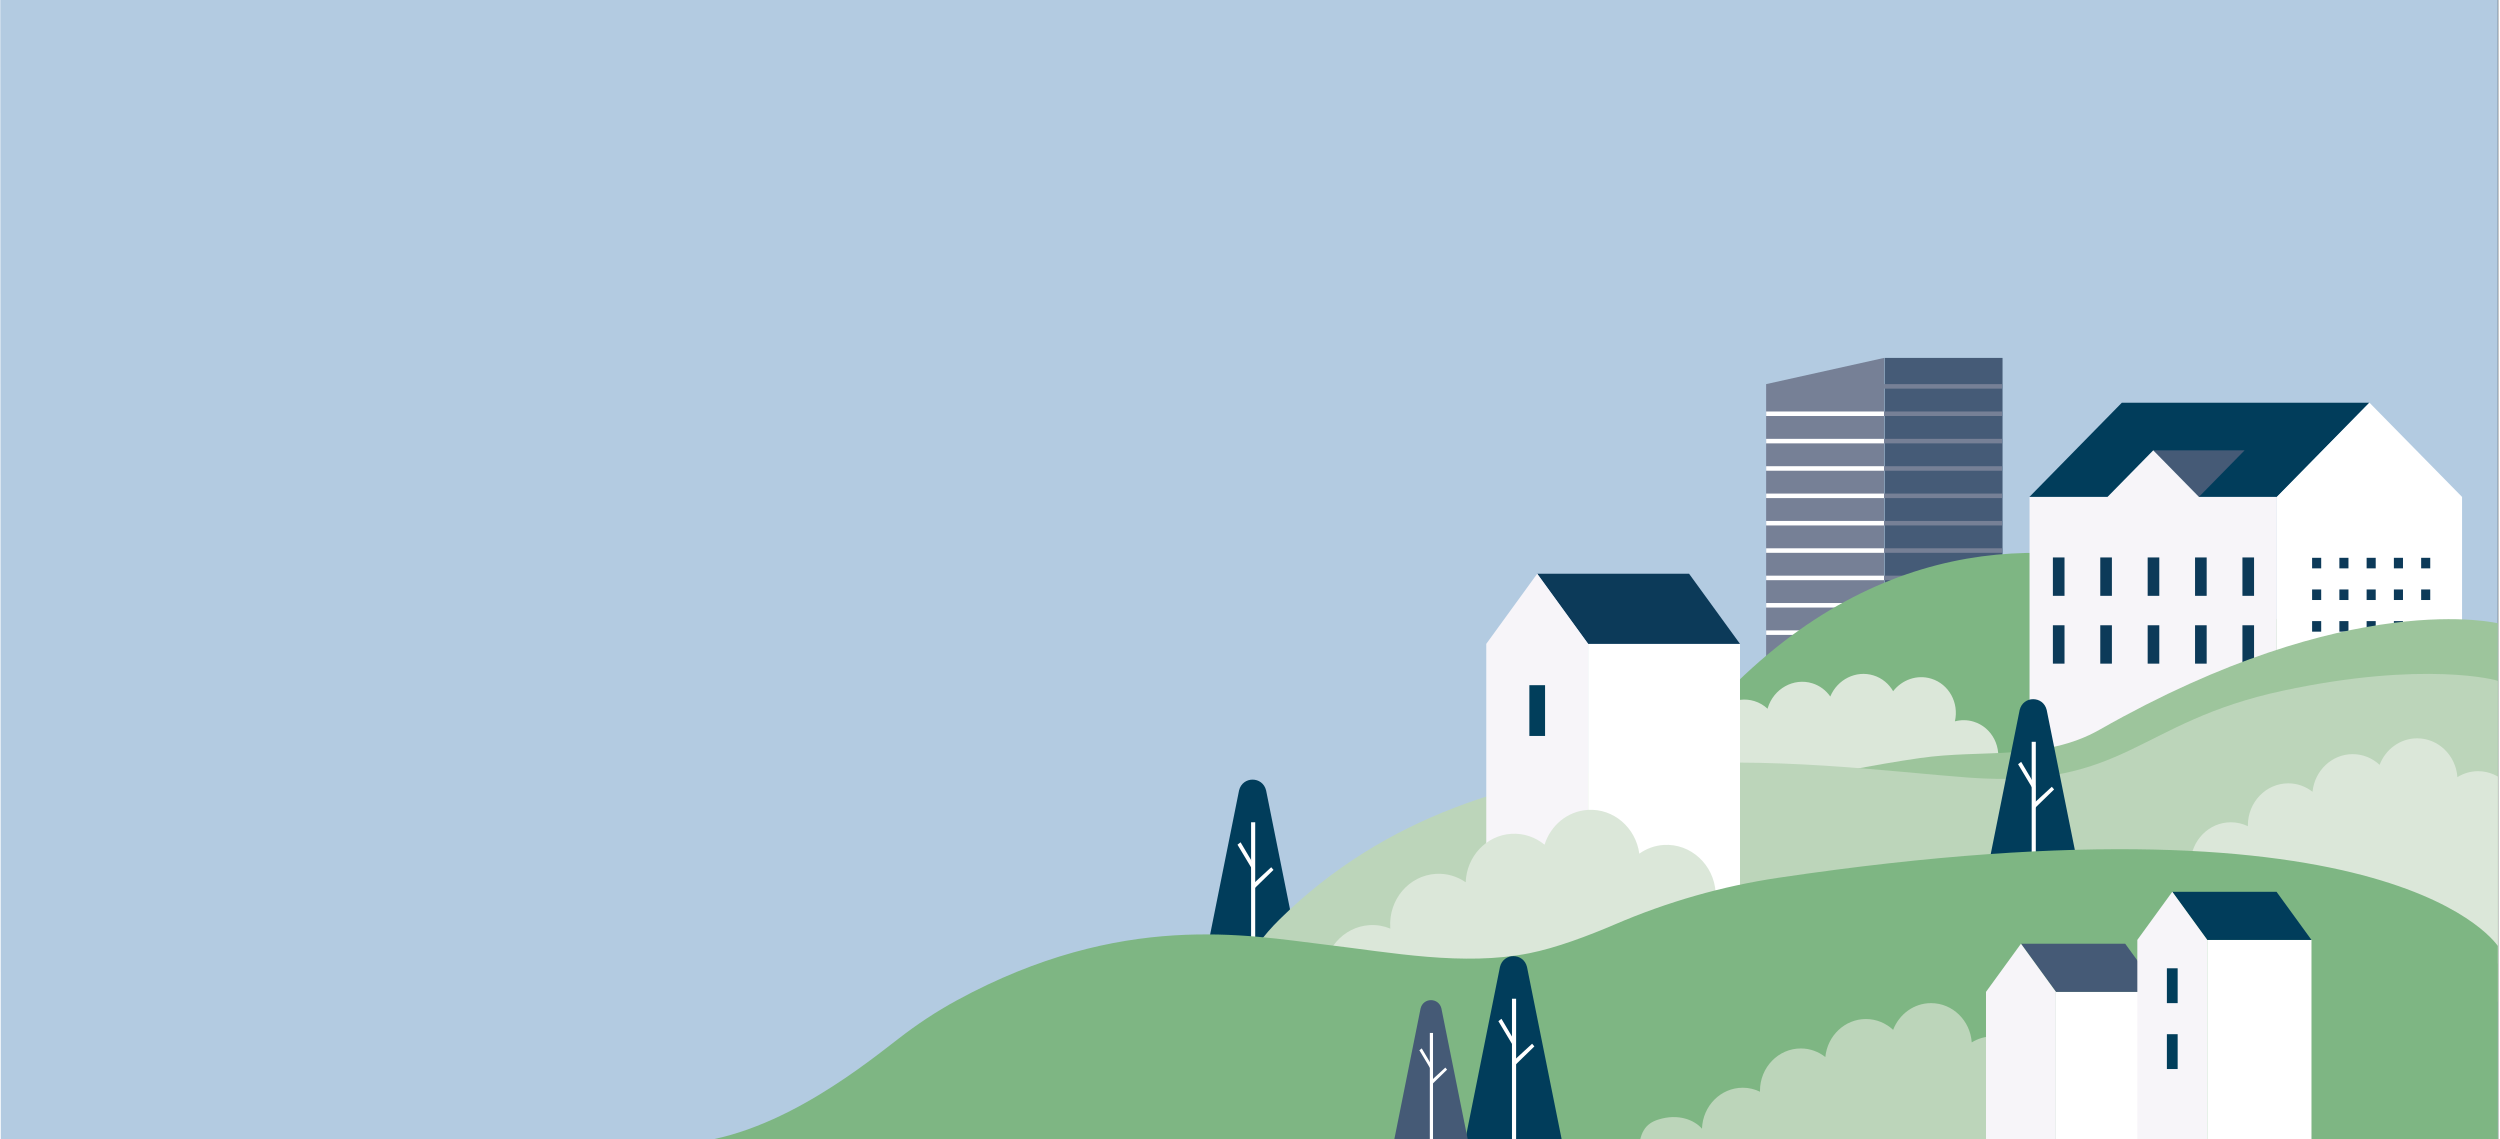 <svg xmlns="http://www.w3.org/2000/svg" id="Layer_1" data-name="Layer 1" viewBox="0.0 4.0 1812.0 827.0" width="1040" height="474">
  <rect x="0.0" y="4.0" width="1812.0" height="827.0" fill="#333333" stroke="none"/>
  <defs>
    <style>
      .cls-1 {
        fill: none;
      }

      .cls-2, .cls-3 {
        fill: #455a76;
      }

      .cls-2, .cls-4, .cls-5, .cls-6 {
        fill-rule: evenodd;
      }

      .cls-7 {
        fill: #a8ccab;
      }

      .cls-4, .cls-8 {
        fill: #013d5b;
      }

      .cls-9 {
        fill: #7eb683;
      }

      .cls-10 {
        fill: #9dc59c;
      }

      .cls-11 {
        fill: #013e5b;
      }

      .cls-12 {
        fill: #b3cbe1;
      }

      .cls-13 {
        fill: #fff;
      }

      .cls-14 {
        fill: #455b77;
      }

      .cls-15 {
        fill: #dbe7d9;
      }

      .cls-16, .cls-5 {
        fill: #f7f5f9;
      }

      .cls-17, .cls-6 {
        fill: #0c3a59;
      }

      .cls-18 {
        fill: #768096;
      }

      .cls-19 {
        fill: #bcd5ba;
      }

      .cls-20 {
        clip-path: url(#clippath);
      }
    </style>
    <clipPath id="clippath">
      <rect class="cls-1" x="-1.05" y="-.18" width="1812.72" height="834.43" />
    </clipPath>
  </defs>
  <g class="cls-20">
    <polygon class="cls-12" points="1812.39 833.32 -.69 835.02 -1.05 -.18 1812.39 -.06 1812.39 833.32" />
    <g>
      <path class="cls-8" d="M898.06,577.69l-28.94,144.15,79.29,8.62-30.72-152.74c-2.53-10.47-17.08-10.48-19.63-.02" />
      <polygon class="cls-13" points="909.78 708.53 906.79 708.55 906.79 600.8 909.78 600.78 909.78 708.53" />
      <polygon class="cls-13" points="908.18 649.85 907.17 634.17 896.92 617.09 899.15 615.34 909.38 632.56 909.38 644.49 921.41 633.44 923.05 635.38 908.18 649.85" />
    </g>
    <g>
      <polygon class="cls-18" points="1366.21 522.35 1280.61 522.35 1280.61 282.8 1366.21 263.77 1366.21 522.35" />
      <rect class="cls-14" x="1366.6" y="263.77" width="85.6" height="258.58" />
      <g>
        <g>
          <rect class="cls-13" x="1280.61" y="302.66" width="85.6" height="3.28" />
          <rect class="cls-13" x="1280.61" y="322.52" width="85.6" height="3.28" />
          <rect class="cls-13" x="1280.61" y="342.38" width="85.6" height="3.28" />
          <rect class="cls-13" x="1280.61" y="362.24" width="85.6" height="3.28" />
          <rect class="cls-13" x="1280.61" y="382.1" width="85.6" height="3.28" />
          <rect class="cls-13" x="1280.61" y="401.96" width="85.6" height="3.28" />
          <rect class="cls-13" x="1280.61" y="421.82" width="85.6" height="3.28" />
          <rect class="cls-13" x="1280.61" y="441.68" width="85.6" height="3.28" />
          <rect class="cls-13" x="1280.61" y="461.54" width="85.6" height="3.28" />
          <rect class="cls-13" x="1280.61" y="481.4" width="85.6" height="3.28" />
          <rect class="cls-13" x="1280.61" y="501.26" width="85.6" height="3.28" />
        </g>
        <g>
          <rect class="cls-18" x="1366.21" y="282.8" width="85.6" height="3.28" />
          <rect class="cls-18" x="1366.21" y="302.66" width="85.6" height="3.28" />
          <rect class="cls-18" x="1366.21" y="322.52" width="85.6" height="3.28" />
          <rect class="cls-18" x="1366.21" y="342.38" width="85.6" height="3.28" />
          <rect class="cls-18" x="1366.21" y="362.24" width="85.6" height="3.28" />
          <rect class="cls-18" x="1366.21" y="382.1" width="85.6" height="3.28" />
          <rect class="cls-18" x="1366.21" y="401.96" width="85.6" height="3.28" />
          <rect class="cls-18" x="1366.21" y="421.82" width="85.6" height="3.28" />
          <rect class="cls-18" x="1366.21" y="441.68" width="85.6" height="3.28" />
          <rect class="cls-18" x="1366.21" y="461.54" width="85.6" height="3.28" />
          <rect class="cls-18" x="1366.21" y="481.4" width="85.6" height="3.28" />
          <rect class="cls-7" x="1366.21" y="501.26" width="85.6" height="3.28" />
        </g>
      </g>
    </g>
    <path class="cls-9" d="M1713.24,494.11s-291.39-247.34-519.18,83.41l-24.49,34.39,402.18-18.85,27.9-54.71,113.59-44.24Z" />
    <g>
      <polygon class="cls-8" points="1538.78 296.29 1471.66 364.7 1651.29 364.7 1718.42 296.29 1538.78 296.29" />
      <polygon class="cls-13" points="1718.5 296.26 1651.28 364.67 1651.28 534.55 1785.72 534.55 1785.72 364.67 1718.5 296.26" />
      <polygon class="cls-3" points="1594.68 364.7 1561.48 330.85 1627.89 330.85 1594.68 364.7 1594.68 364.7" />
      <polygon class="cls-16" points="1594.8 364.68 1561.59 330.84 1528.38 364.68 1471.79 364.68 1471.79 554.55 1651.28 534.55 1651.28 364.68 1594.8 364.68" />
      <g>
        <rect class="cls-17" x="1676.88" y="408.86" width="6.6" height="7.66" />
        <rect class="cls-17" x="1676.88" y="431.83" width="6.6" height="7.66" />
        <rect class="cls-17" x="1676.88" y="454.8" width="6.6" height="7.66" />
        <rect class="cls-17" x="1676.88" y="477.77" width="6.6" height="7.66" />
        <rect class="cls-17" x="1696.67" y="408.86" width="6.6" height="7.66" />
        <rect class="cls-17" x="1696.67" y="431.83" width="6.6" height="7.66" />
        <rect class="cls-17" x="1696.67" y="454.8" width="6.6" height="7.66" />
        <rect class="cls-17" x="1696.67" y="477.77" width="6.6" height="7.66" />
        <rect class="cls-17" x="1716.45" y="408.86" width="6.6" height="7.66" />
        <rect class="cls-17" x="1716.45" y="431.83" width="6.6" height="7.66" />
        <rect class="cls-17" x="1716.45" y="454.8" width="6.6" height="7.66" />
        <rect class="cls-17" x="1716.45" y="477.77" width="6.6" height="7.66" />
        <rect class="cls-17" x="1736.24" y="408.86" width="6.6" height="7.66" />
        <rect class="cls-17" x="1736.24" y="431.83" width="6.6" height="7.66" />
        <rect class="cls-17" x="1736.24" y="454.8" width="6.6" height="7.66" />
        <rect class="cls-17" x="1736.24" y="477.77" width="6.6" height="7.66" />
        <rect class="cls-17" x="1756.03" y="408.86" width="6.6" height="7.66" />
        <rect class="cls-17" x="1756.03" y="431.83" width="6.6" height="7.66" />
        <rect class="cls-17" x="1756.03" y="454.8" width="6.6" height="7.66" />
        <rect class="cls-17" x="1756.03" y="477.77" width="6.6" height="7.66" />
      </g>
      <g>
        <g>
          <rect class="cls-17" x="1488.74" y="408.6" width="8.44" height="27.86" />
          <rect class="cls-17" x="1523.13" y="408.6" width="8.44" height="27.86" />
          <rect class="cls-17" x="1557.53" y="408.6" width="8.44" height="27.86" />
          <rect class="cls-17" x="1591.92" y="408.6" width="8.44" height="27.86" />
          <rect class="cls-17" x="1626.31" y="408.6" width="8.44" height="27.86" />
        </g>
        <g>
          <rect class="cls-17" x="1488.74" y="457.82" width="8.44" height="27.86" />
          <rect class="cls-17" x="1523.13" y="457.82" width="8.44" height="27.86" />
          <rect class="cls-17" x="1557.53" y="457.82" width="8.44" height="27.86" />
          <rect class="cls-17" x="1591.92" y="457.82" width="8.44" height="27.86" />
          <rect class="cls-17" x="1626.31" y="457.82" width="8.44" height="27.86" />
        </g>
      </g>
    </g>
    <rect class="cls-1" x="591.84" y="197.48" width="971.62" height="685.73" transform="translate(2155.3 1080.69) rotate(180)" />
    <path class="cls-15" d="M1191.94,535.03c4.31-14.04,13.58-18.78,23.54-18.56,13.4.3,21.72,6.97,24.62,13.48,4.61-13.53,18.73-21.17,31.98-17.1,3.69,1.13,6.91,3.07,9.58,5.55.05-.19.08-.37.14-.56,4.31-14.04,18.75-22.06,32.27-17.92,5.51,1.69,9.99,5.16,13.1,9.61,5.19-12.42,18.67-19.21,31.33-15.33,6.26,1.92,11.2,6.13,14.29,11.47,6.47-8.3,17.33-12.25,27.66-9.09,12.89,3.95,20.25,17.54,17.17,30.97,4.36-1.15,9.03-1.17,13.61.24,13.51,4.15,20.98,18.89,16.67,32.93l-17.45,56.89-241.16-73.97,2.64-8.62Z" />
    <path class="cls-10" d="M1812.39,456.51s-107.08-26.85-289.71,77.09c-40.06,22.8-84.81,14.03-130.43,20.6-128.74,18.54-386.01,87.66-437.07,158.61l856.65-1.62.56-254.68Z" />
    <path class="cls-19" d="M1811.83,561.55v-63.25c0-.68-53.66-14.94-156.04,6.99-106.48,22.81-113.97,71.46-228.18,63.1-114.21-8.36-346.91-48.01-500,102.76-202.18,199.12,884.78,42.86,884.22,60.37v-169.98Z" />
    <g>
      <rect class="cls-13" x="1151.41" y="471.31" width="110.23" height="397.52" />
      <polygon class="cls-6" points="1261.64 471.31 1151.41 471.31 1114.45 420.42 1224.68 420.42 1261.64 471.31" />
      <polygon class="cls-5" points="1151.41 471.31 1151.41 868.83 1077.49 868.83 1077.49 471.31 1114.46 420.42 1151.41 471.31" />
      <rect class="cls-11" x="1108.76" y="501.31" width="11.4" height="36.85" />
    </g>
    <g>
      <path class="cls-8" d="M1464.62,519.3l-28.94,144.15,79.29,8.62-30.72-152.74c-2.53-10.47-17.08-10.48-19.63-.02" />
      <polygon class="cls-13" points="1476.34 650.14 1473.35 650.16 1473.35 542.41 1476.34 542.38 1476.34 650.14" />
      <polygon class="cls-13" points="1474.74 591.45 1473.73 575.78 1463.48 558.69 1465.71 556.94 1475.94 574.17 1475.94 586.09 1487.97 575.05 1489.61 576.98 1474.74 591.45" />
    </g>
    <path class="cls-15" d="M906.25,740.09c-1.26-20.29,4.42-28.25,14.94-32.34,17.29-6.71,31.54-1.55,38.48,5.47-.62-19.78,13.95-36.56,33.1-37.75,5.33-.33,10.45.62,15.12,2.53-.02-.27-.07-.52-.09-.79-1.26-20.29,13.55-37.73,33.08-38.95,7.97-.5,15.47,1.82,21.67,6.07.68-18.62,14.83-34,33.13-35.14,9.05-.56,17.5,2.48,24.11,7.9,4.34-13.91,16.49-24.33,31.42-25.26,18.63-1.16,34.79,12.86,37.35,31.77,5.09-3.61,11.14-5.92,17.75-6.33,19.53-1.22,36.39,14.25,37.66,34.54l5.25,68.79-32.5,2.07-309.55,19.69-.92-2.27Z" />
    <path class="cls-15" d="M1543.13,649.75c0-16.83,5.1-23.11,14.01-25.95,14.63-4.66,26.14.34,31.51,6.5.51-16.37,13.41-29.49,29.29-29.49,4.42,0,8.6,1.05,12.36,2.87,0-.22-.03-.44-.03-.66,0-16.83,13.13-30.47,29.33-30.47,6.61,0,12.68,2.3,17.59,6.13,1.52-15.35,14-27.32,29.18-27.32,7.5,0,14.33,2.95,19.51,7.77,4.3-11.27,14.87-19.25,27.25-19.25,15.45,0,28.08,12.42,29.22,28.16,4.39-2.72,9.51-4.31,14.99-4.31,16.2,0,29.33,13.64,29.33,30.47l.8,121.01-26.96-19.8-256.75-43.72-.64-1.92Z" />
    <path class="cls-9" d="M1812.24,691.39s-71.13-117.49-522.84-50.28c-40.7,6.06-80.43,17.46-118.26,33.7-19.88,8.53-42.98,17.19-62.33,21.04-48.03,9.56-100.03-.52-148.63-6.29-55.21-6.55-147.15-24.68-266.9,40.46-14.87,8.09-29.03,17.48-42.46,27.91-31.27,24.3-97.44,76.36-165.46,76.36l1326.34-.04.56-142.87Z" />
    <path class="cls-19" d="M1188.05,842.82c.02-17,5.19-23.35,14.19-26.2,14.79-4.69,26.41.38,31.82,6.61.53-16.54,13.59-29.77,29.63-29.75,4.47,0,8.69,1.07,12.48,2.91,0-.22-.03-.44-.03-.66.02-17,13.31-30.77,29.68-30.75,6.68,0,12.81,2.34,17.76,6.21,1.55-15.51,14.18-27.59,29.52-27.57,7.58.01,14.47,3,19.7,7.87,4.36-11.38,15.05-19.43,27.56-19.41,15.61.02,28.36,12.58,29.49,28.5,4.44-2.74,9.61-4.35,15.15-4.34,16.37.02,29.62,13.83,29.6,30.83l.73,57.69h-286.64l-.65-1.95Z" />
    <g>
      <rect class="cls-13" x="1490.94" y="723.91" width="75.67" height="272.87" />
      <polygon class="cls-2" points="1566.61 723.91 1490.94 723.91 1465.57 688.98 1541.24 688.98 1566.61 723.91" />
      <polygon class="cls-5" points="1490.93 723.91 1490.93 996.78 1440.19 996.78 1440.19 723.91 1465.56 688.98 1490.93 723.91" />
      <rect class="cls-13" x="1600.76" y="686.2" width="75.67" height="272.87" />
      <polygon class="cls-4" points="1676.43 686.2 1600.76 686.2 1575.39 651.27 1651.06 651.27 1676.43 686.2" />
      <polygon class="cls-5" points="1600.77 686.2 1600.77 959.08 1550.03 959.08 1550.03 686.2 1575.4 651.27 1600.77 686.2" />
      <rect class="cls-11" x="1571.48" y="706.79" width="7.82" height="25.29" />
      <rect class="cls-11" x="1571.48" y="754.62" width="7.82" height="25.29" />
    </g>
    <g>
      <path class="cls-8" d="M1087.42,705.8l-28.94,144.15,79.29,8.62-30.72-152.74c-2.53-10.47-17.08-10.48-19.63-.02" />
      <polygon class="cls-13" points="1099.14 836.64 1096.14 836.66 1096.14 728.9 1099.14 728.88 1099.14 836.64" />
      <polygon class="cls-13" points="1097.53 777.95 1096.52 762.27 1086.27 745.19 1088.5 743.44 1098.73 760.67 1098.73 772.59 1110.76 761.55 1112.4 763.48 1097.53 777.95" />
    </g>
    <g>
      <path class="cls-3" d="M1029.81,735.94l-22.28,110.99,61.05,6.64-23.65-117.61c-1.95-8.06-13.15-8.07-15.12-.02" />
      <polygon class="cls-13" points="1038.83 836.68 1036.52 836.7 1036.52 753.73 1038.83 753.72 1038.83 836.68" />
      <polygon class="cls-13" points="1037.59 791.5 1036.82 779.43 1028.93 766.27 1030.64 764.92 1038.52 778.19 1038.52 787.37 1047.78 778.86 1049.04 780.36 1037.59 791.5" />
    </g>
  </g>
</svg>
